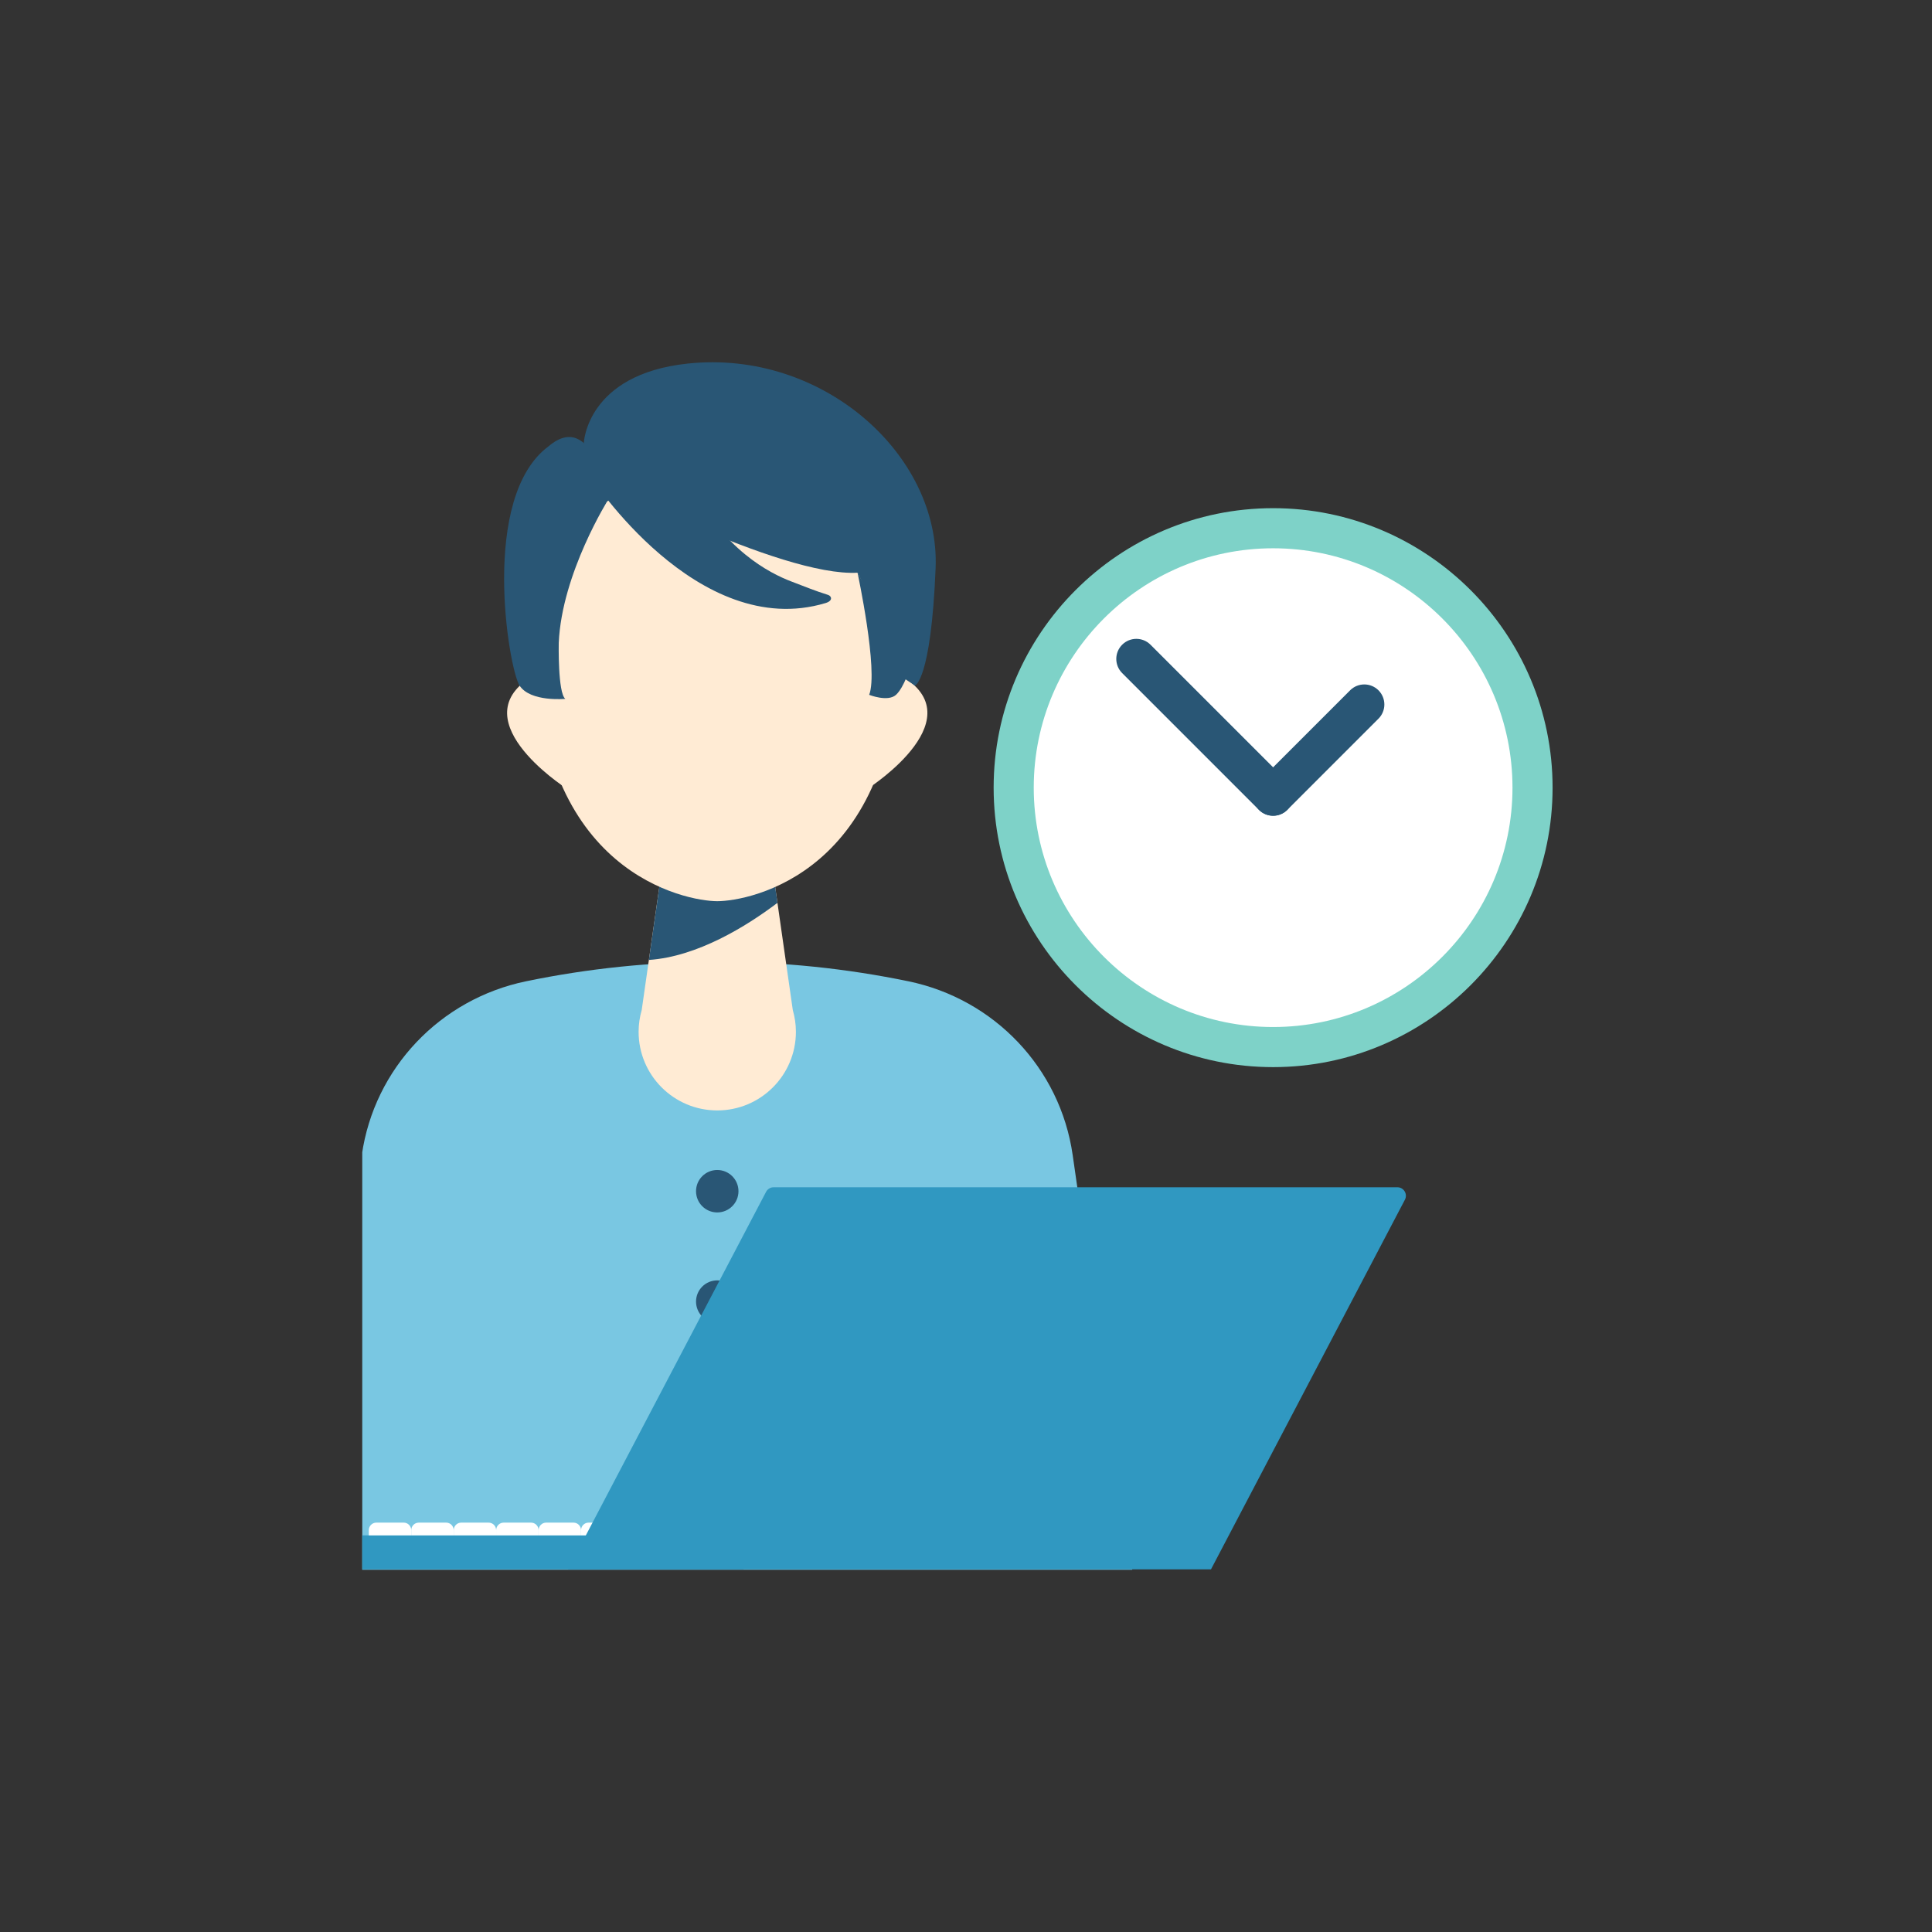 <?xml version="1.0" encoding="UTF-8"?><svg id="a" xmlns="http://www.w3.org/2000/svg" xmlns:xlink="http://www.w3.org/1999/xlink" viewBox="0 0 128 128"><rect x="0" y="0" width="128" height="128" fill="#333333" stroke="none"/><defs><style>.c{fill:none;}.d{fill:#fff;}.e{fill:#ffebd4;}.f{fill:#7ed2c8;}.g{fill:#3098c1;}.h{fill:#295675;}.i{fill:#79c7e2;}.j{clip-path:url(#b);}</style><clipPath id="b"><rect class="c" x="24" y="24" width="80" height="80"/></clipPath></defs><g class="j"><path class="i" d="m23.971,76.52l-4.577,31.855h56.25l-4.577-31.855c-.827-5.753-5.193-10.331-10.885-11.508-4.089-.845-8.323-1.292-12.663-1.292s-8.574.446-12.663,1.292c-5.692,1.177-10.058,5.755-10.885,11.507Z"/><circle class="h" cx="47.52" cy="41.47" r="13.679"/><path class="e" d="m52.525,66.919l-2.031-14.194h-5.948l-2.031,14.194c-.131.458-.206.939-.206,1.439,0,2.878,2.333,5.211,5.211,5.211s5.211-2.333,5.211-5.211c0-.5-.075-.982-.206-1.439Z"/><path class="h" d="m50.494,52.725h-5.948l-1.556,10.874c3.217-.218,6.463-2.231,8.519-3.783l-1.015-7.091Z"/><path class="e" d="m47.52,31.133s-12.079-.213-12.019,11.712c.074,14.991,9.949,16.861,12.019,16.861,2.151,0,11.945-1.871,12.019-16.861.059-11.924-12.019-11.712-12.019-11.712Z"/><path class="e" d="m35.696,44.568l1.758,7.616s-7.35-4.744-1.758-7.616Z"/><path class="e" d="m59.343,44.568l-1.758,7.616s7.35-4.744,1.758-7.616Z"/><path class="h" d="m40.333,33.041s-3.116,4.926-3.315,9.558c0,0-.067,3.315.436,3.702,0,0-2.315.225-3.033-.882s-2.652-12.489,1.934-15.859c2.928-2.486,3.978,3.481,3.978,3.481Z"/><path class="h" d="m38.678,29.353s.173-4.55,6.879-5.265c8.964-.956,16.737,6.071,16.43,13.55s-1.37,7.782-1.37,7.782l-1.275-.851s-3.114-14.01-12.649-14.166c-7.759-.127-6.361,2.639-6.361,2.639"/><path class="h" d="m56.813,37.943s1.397,6.498.772,8.092c0,0,1.234.49,1.776,0s.971-1.9.971-1.9l-3.52-6.192Z"/><path class="h" d="m39.121,31.567s12.568,6.681,17.717,6.376-7.663-10.667-7.663-10.667l-10.054,4.291Z"/><path class="h" d="m39.121,31.567s7.075,10.937,15.573,8.388c.514-.154.401-.468.164-.542-.903-.283-1.467-.525-2.404-.879-1.495-.565-4.533-2.129-6.681-6.414-1.799-3.589-6.653-.553-6.653-.553Z"/><circle class="h" cx="47.52" cy="78.921" r="1.406"/><circle class="h" cx="47.52" cy="86.234" r="1.406"/><circle class="h" cx="47.52" cy="93.546" r="1.406"/><circle class="h" cx="47.52" cy="100.859" r="1.406"/><path class="g" d="m22.144,101.722h27.125v2.25h-28.125v-1.25c0-.552.448-1,1-1Z"/><path class="d" d="m24.934,100.878h1.812c.276,0,.5.224.5.5v.344h-2.812v-.344c0-.276.224-.5.5-.5Z"/><path class="d" d="m27.746,100.878h1.812c.276,0,.5.224.5.5v.344h-2.812v-.344c0-.276.224-.5.5-.5Z"/><path class="d" d="m30.559,100.878h1.812c.276,0,.5.224.5.5v.344h-2.812v-.344c0-.276.224-.5.5-.5Z"/><path class="d" d="m33.371,100.878h1.812c.276,0,.5.224.5.5v.344h-2.812v-.344c0-.276.224-.5.5-.5Z"/><path class="d" d="m36.184,100.878h1.812c.276,0,.5.224.5.5v.344h-2.812v-.344c0-.276.224-.5.5-.5Z"/><path class="d" d="m38.996,100.878h1.812c.276,0,.5.224.5.5v.344h-2.812v-.344c0-.276.224-.5.5-.5Z"/><path class="g" d="m80.231,103.972h-42.598l13.122-25.011c.097-.185.289-.301.498-.301h41.328c.423,0,.695.449.498.824l-12.848,24.489Z"/><circle class="d" cx="84.347" cy="52.184" r="17.187"/><path class="f" d="m84.347,70.7c-10.21,0-18.516-8.306-18.516-18.516s8.306-18.516,18.516-18.516,18.516,8.306,18.516,18.516-8.306,18.516-18.516,18.516Zm0-34.375c-8.745,0-15.859,7.114-15.859,15.859s7.114,15.859,15.859,15.859,15.859-7.114,15.859-15.859-7.114-15.859-15.859-15.859Z"/><path class="h" d="m84.347,54.045c-.34,0-.68-.13-.939-.389-.519-.519-.519-1.36,0-1.879l6.041-6.042c.519-.519,1.36-.519,1.879,0,.519.519.519,1.36,0,1.879l-6.041,6.042c-.259.259-.599.389-.939.389Z"/><path class="h" d="m84.347,54.045c-.34,0-.68-.13-.939-.389l-9.062-9.062c-.519-.519-.519-1.36,0-1.879.519-.519,1.36-.519,1.879,0l9.062,9.062c.519.519.519,1.36,0,1.879-.259.259-.599.389-.939.389Z"/></g></svg>